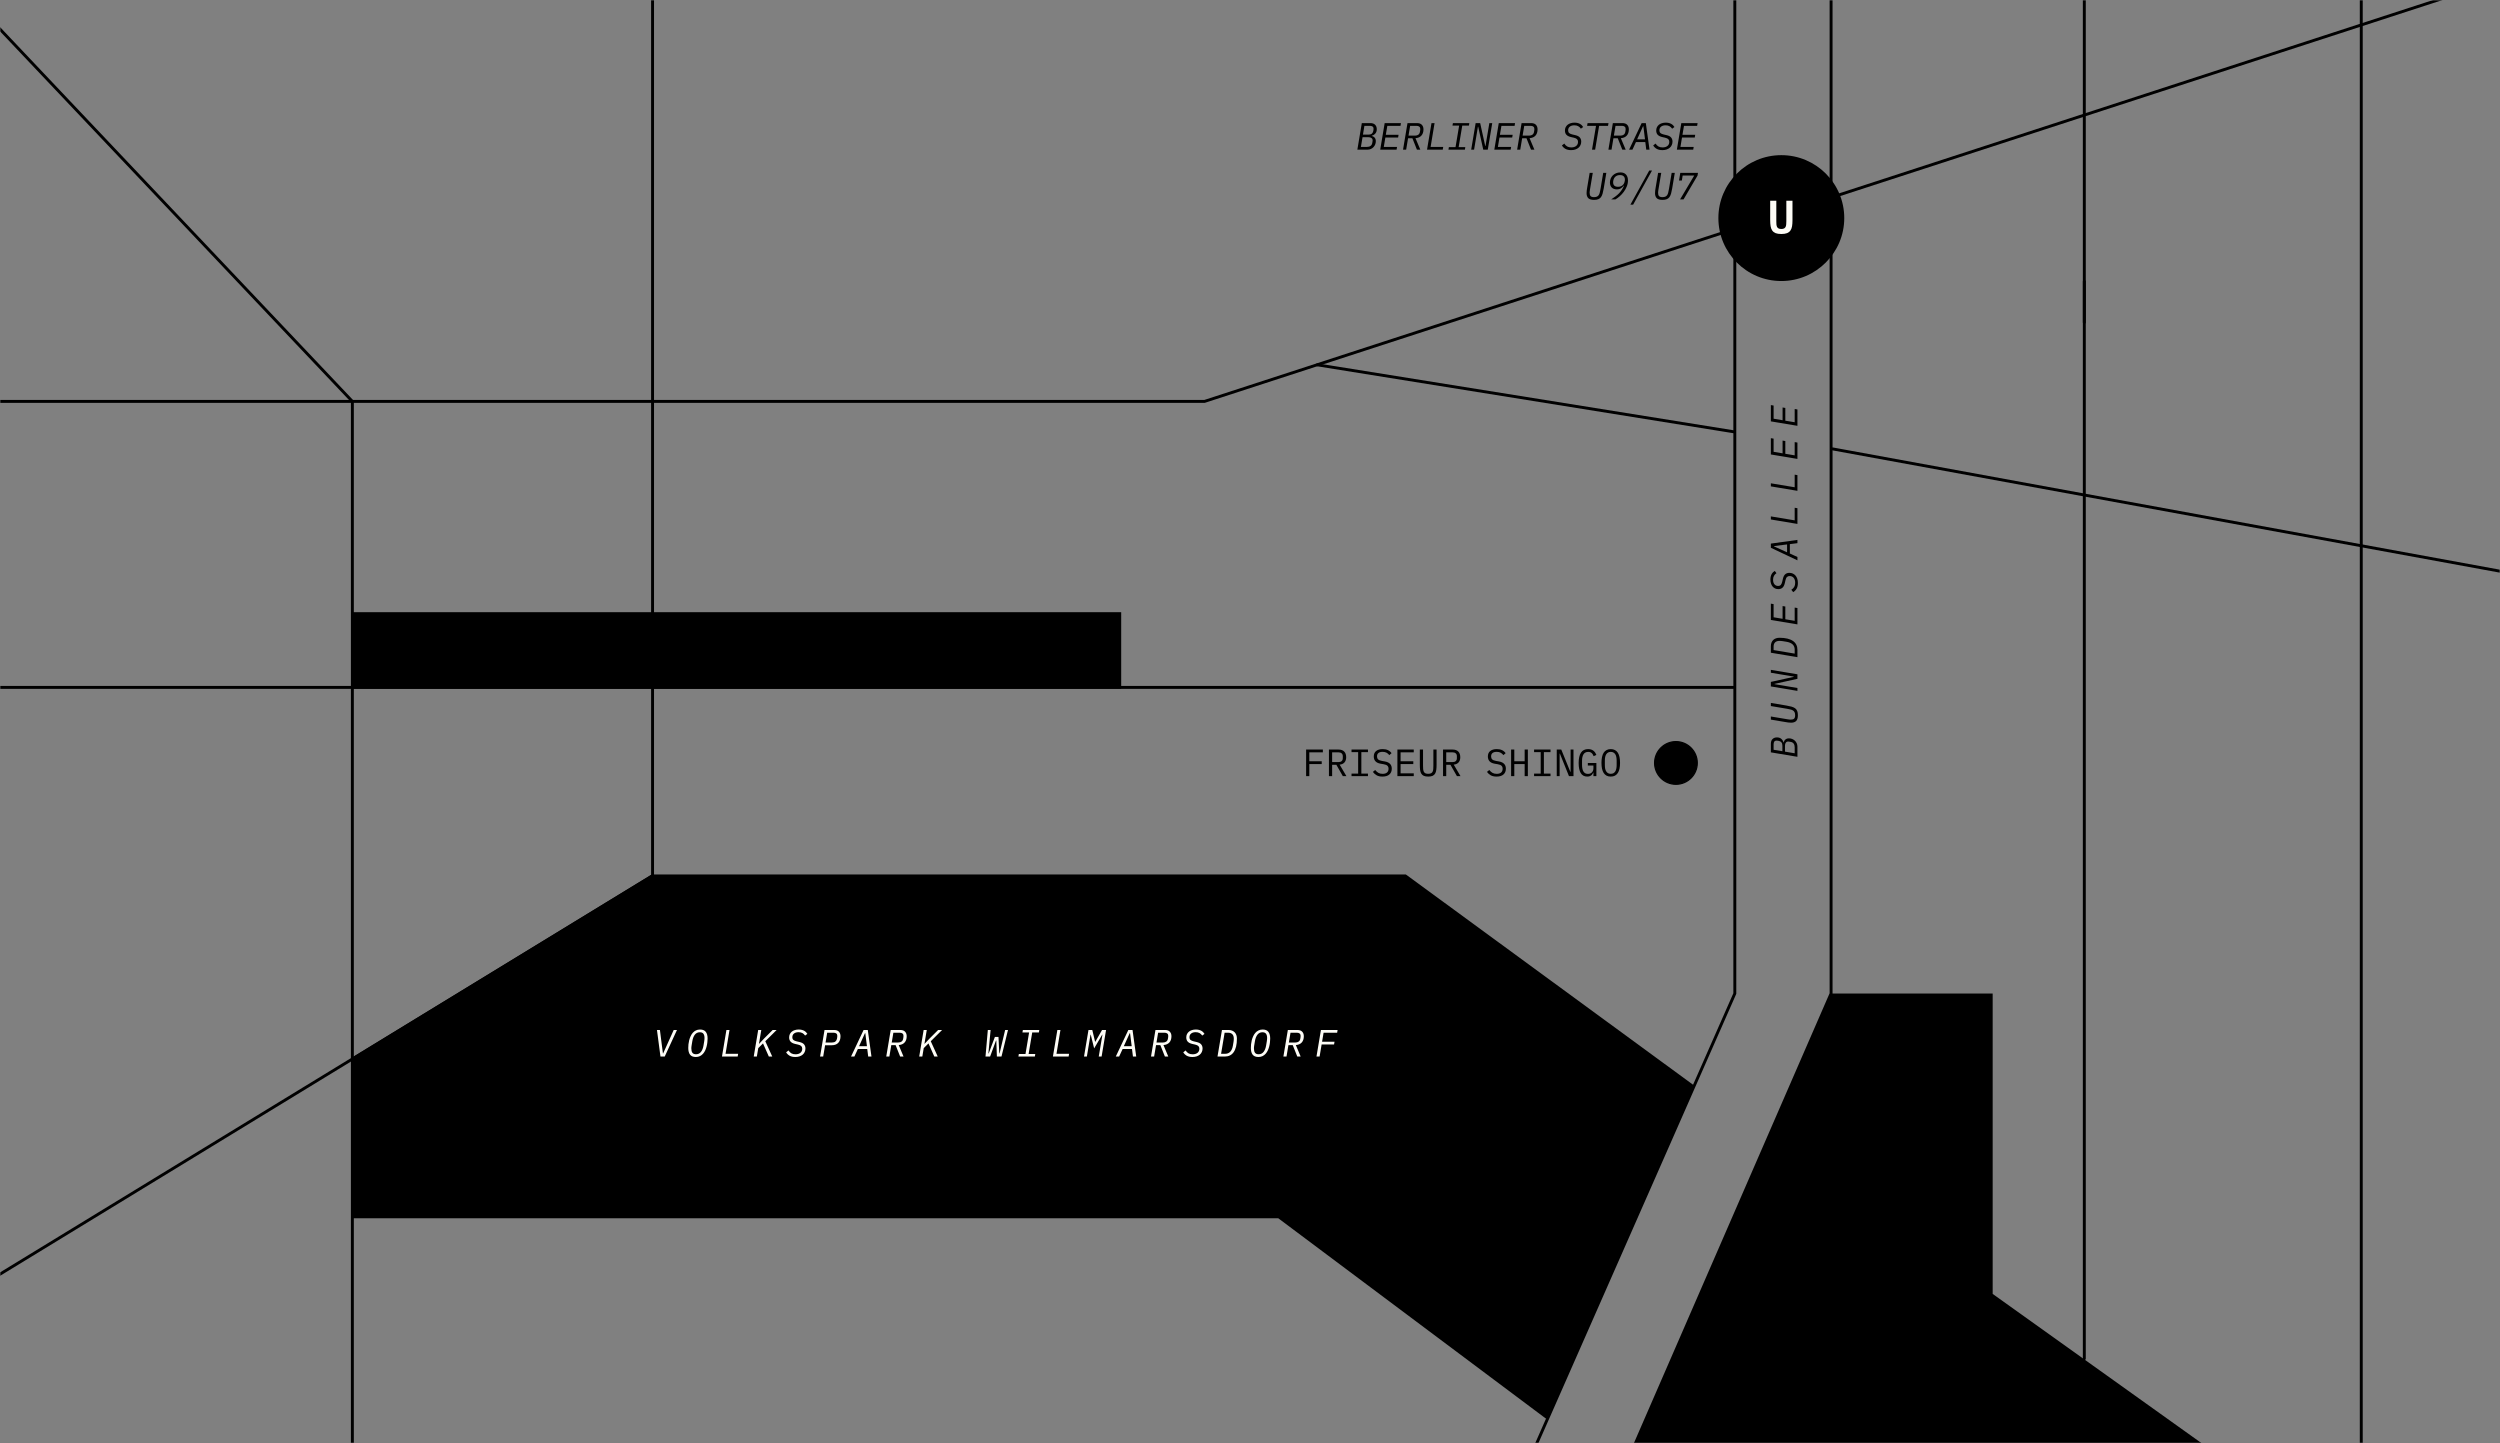 <svg width="854" height="493" viewBox="0 0 854 493" fill="none" xmlns="http://www.w3.org/2000/svg">
<rect x="0" y="0" width="854" height="493" fill="#808080" stroke="none"/>
<mask id="mask0_310_68" style="mask-type:luminance" maskUnits="userSpaceOnUse" x="0" y="0" width="854" height="493">
<path d="M854 0H0V493H854V0Z" fill="white"/>
</mask>
<g mask="url(#mask0_310_68)">
<path d="M554.105 503.257L644.846 569.829H658.445H858.841V494.295H753.883L680.697 442.001V339.393H625.499" fill="black"/>
<path d="M578.768 370.855L480.239 298.72H222.667L120.491 361.125V416.163H436.662C436.662 416.163 492.531 457.981 528.33 484.775" fill="black"/>
<path d="M383 209.125H120V235.272H383V209.125Z" fill="black"/>
<path d="M-99 137.125H411.452L943 -35.875" stroke="black" stroke-miterlimit="10" stroke-linecap="round"/>
<path d="M-87.631 -82.601L120.368 137.125V558.085" stroke="black" stroke-miterlimit="10" stroke-linecap="round"/>
<path d="M-110.193 234.806H592.12" stroke="black" stroke-miterlimit="10" stroke-linecap="round"/>
<path d="M222.914 -70.362V299.125L-100.241 496.458" stroke="black" stroke-miterlimit="10" stroke-linecap="round"/>
<path d="M592.429 147.526L450 124.625" stroke="black" stroke-miterlimit="10" stroke-linecap="round"/>
<path d="M935.303 210.019L625.993 153.337" stroke="black" stroke-miterlimit="10" stroke-linecap="round"/>
<path d="M712 96.125L712 464.125" stroke="black" stroke-miterlimit="10" stroke-linecap="round"/>
<path d="M712 -61.875L712 110.125" stroke="black" stroke-miterlimit="10" stroke-linecap="round"/>
<path d="M806.609 -60.163V494.789" stroke="black" stroke-miterlimit="10" stroke-linecap="round"/>
<path d="M592.615 -61.09V339.392L475.913 604.382" stroke="black" stroke-miterlimit="10" stroke-linecap="round"/>
<path d="M510.219 604.382L625.499 339.392V-61.09" stroke="black" stroke-miterlimit="10" stroke-linecap="round"/>
<path d="M465.195 42.051H468.12C468.831 42.051 469.373 42.242 469.745 42.623C470.118 42.996 470.304 43.503 470.304 44.144C470.304 44.742 470.144 45.227 469.823 45.6C469.503 45.973 469.091 46.228 468.588 46.367L468.575 46.419C468.775 46.48 468.961 46.558 469.134 46.653C469.308 46.748 469.455 46.87 469.576 47.017C469.706 47.164 469.806 47.338 469.875 47.537C469.945 47.736 469.979 47.97 469.979 48.239C469.979 48.62 469.91 48.984 469.771 49.331C469.633 49.678 469.438 49.985 469.186 50.254C468.944 50.514 468.645 50.726 468.289 50.891C467.943 51.047 467.561 51.125 467.145 51.125H463.674L465.195 42.051ZM466.924 50.189C467.444 50.189 467.86 50.076 468.172 49.851C468.493 49.626 468.692 49.279 468.77 48.811L468.835 48.421C468.853 48.343 468.866 48.265 468.874 48.187C468.883 48.109 468.887 48.027 468.887 47.94C468.887 47.611 468.762 47.351 468.51 47.16C468.268 46.969 467.921 46.874 467.47 46.874H465.442L464.883 50.189H466.924ZM467.444 45.99C467.938 45.99 468.32 45.886 468.588 45.678C468.866 45.461 469.039 45.158 469.108 44.768L469.173 44.378C469.199 44.222 469.212 44.083 469.212 43.962C469.212 43.615 469.095 43.368 468.861 43.221C468.636 43.065 468.328 42.987 467.938 42.987H466.079L465.585 45.99H467.444ZM471.482 51.125L473.003 42.051H478.567L478.411 42.987H473.913L473.393 46.055H477.748L477.592 46.991H473.237L472.704 50.189H477.228L477.072 51.125H471.482ZM480.343 51.125H479.277L480.798 42.051H484.035C484.798 42.051 485.357 42.25 485.712 42.649C486.076 43.039 486.258 43.55 486.258 44.183C486.258 45.093 486.02 45.808 485.543 46.328C485.066 46.848 484.395 47.138 483.528 47.199L485.179 51.125H484.022L482.475 47.238H480.993L480.343 51.125ZM483.385 46.328C483.827 46.328 484.195 46.224 484.49 46.016C484.793 45.799 484.98 45.474 485.049 45.041L485.127 44.573C485.153 44.417 485.166 44.248 485.166 44.066C485.166 43.702 485.053 43.433 484.828 43.26C484.611 43.078 484.304 42.987 483.905 42.987H481.708L481.149 46.328H483.385ZM487.475 51.125L488.996 42.051H490.049L488.697 50.189H493L492.844 51.125H487.475ZM494.789 51.125L494.932 50.267H497.207L498.442 42.909H496.167L496.31 42.051H501.926L501.783 42.909H499.508L498.273 50.267H500.548L500.405 51.125H494.789ZM504.95 43.299H504.859L503.546 51.125H502.558L504.079 42.051H505.626L507.355 49.877H507.446L508.759 42.051H509.747L508.226 51.125H506.679L504.95 43.299ZM510.457 51.125L511.978 42.051H517.542L517.386 42.987H512.888L512.368 46.055H516.723L516.567 46.991H512.212L511.679 50.189H516.203L516.047 51.125H510.457ZM519.318 51.125H518.252L519.773 42.051H523.01C523.772 42.051 524.331 42.25 524.687 42.649C525.051 43.039 525.233 43.55 525.233 44.183C525.233 45.093 524.994 45.808 524.518 46.328C524.041 46.848 523.369 47.138 522.503 47.199L524.154 51.125H522.997L521.45 47.238H519.968L519.318 51.125ZM522.36 46.328C522.802 46.328 523.17 46.224 523.465 46.016C523.768 45.799 523.954 45.474 524.024 45.041L524.102 44.573C524.128 44.417 524.141 44.248 524.141 44.066C524.141 43.702 524.028 43.433 523.803 43.26C523.586 43.078 523.278 42.987 522.88 42.987H520.683L520.124 46.328H522.36ZM536.688 51.281C535.9 51.281 535.245 51.134 534.725 50.839C534.214 50.536 533.824 50.15 533.555 49.682L534.361 49.045C534.639 49.487 534.968 49.816 535.349 50.033C535.731 50.25 536.194 50.358 536.74 50.358C537.451 50.358 538.014 50.189 538.43 49.851C538.846 49.504 539.054 49.041 539.054 48.46C539.054 48.087 538.946 47.788 538.729 47.563C538.521 47.338 538.153 47.164 537.624 47.043L536.649 46.822C535.93 46.657 535.406 46.393 535.076 46.029C534.747 45.665 534.582 45.188 534.582 44.599C534.582 44.183 534.66 43.81 534.816 43.481C534.981 43.143 535.206 42.857 535.492 42.623C535.778 42.389 536.121 42.211 536.519 42.09C536.918 41.96 537.36 41.895 537.845 41.895C538.235 41.895 538.586 41.934 538.898 42.012C539.219 42.09 539.501 42.198 539.743 42.337C539.986 42.476 540.194 42.636 540.367 42.818C540.541 42.991 540.688 43.182 540.809 43.39L540.029 43.962C539.778 43.581 539.47 43.295 539.106 43.104C538.751 42.905 538.313 42.805 537.793 42.805C537.135 42.805 536.615 42.961 536.233 43.273C535.861 43.576 535.674 43.992 535.674 44.521C535.674 44.937 535.796 45.249 536.038 45.457C536.29 45.665 536.658 45.825 537.143 45.938L538.092 46.159C538.846 46.332 539.375 46.605 539.678 46.978C539.99 47.351 540.146 47.814 540.146 48.369C540.146 48.802 540.064 49.197 539.899 49.552C539.743 49.907 539.514 50.215 539.21 50.475C538.916 50.726 538.552 50.926 538.118 51.073C537.694 51.212 537.217 51.281 536.688 51.281ZM546.264 42.987L544.899 51.125H543.833L545.198 42.987H542.156L542.312 42.051H549.462L549.306 42.987H546.264ZM550.497 51.125H549.431L550.952 42.051H554.189C554.952 42.051 555.511 42.25 555.866 42.649C556.23 43.039 556.412 43.55 556.412 44.183C556.412 45.093 556.174 45.808 555.697 46.328C555.221 46.848 554.549 47.138 553.682 47.199L555.333 51.125H554.176L552.629 47.238H551.147L550.497 51.125ZM553.539 46.328C553.981 46.328 554.35 46.224 554.644 46.016C554.948 45.799 555.134 45.474 555.203 45.041L555.281 44.573C555.307 44.417 555.32 44.248 555.32 44.066C555.32 43.702 555.208 43.433 554.982 43.26C554.766 43.078 554.458 42.987 554.059 42.987H551.862L551.303 46.328H553.539ZM562.361 51.125L562.036 48.538H558.838L557.642 51.125H556.498L560.788 42.051H562.218L563.479 51.125H562.361ZM561.373 43.143H561.256L559.241 47.589H561.932L561.373 43.143ZM567.868 51.281C567.079 51.281 566.425 51.134 565.905 50.839C565.394 50.536 565.004 50.15 564.735 49.682L565.541 49.045C565.818 49.487 566.148 49.816 566.529 50.033C566.91 50.25 567.374 50.358 567.92 50.358C568.631 50.358 569.194 50.189 569.61 49.851C570.026 49.504 570.234 49.041 570.234 48.46C570.234 48.087 570.126 47.788 569.909 47.563C569.701 47.338 569.333 47.164 568.804 47.043L567.829 46.822C567.11 46.657 566.585 46.393 566.256 46.029C565.927 45.665 565.762 45.188 565.762 44.599C565.762 44.183 565.84 43.81 565.996 43.481C566.161 43.143 566.386 42.857 566.672 42.623C566.958 42.389 567.3 42.211 567.699 42.09C568.098 41.96 568.54 41.895 569.025 41.895C569.415 41.895 569.766 41.934 570.078 42.012C570.399 42.09 570.68 42.198 570.923 42.337C571.166 42.476 571.374 42.636 571.547 42.818C571.72 42.991 571.868 43.182 571.989 43.39L571.209 43.962C570.958 43.581 570.65 43.295 570.286 43.104C569.931 42.905 569.493 42.805 568.973 42.805C568.314 42.805 567.794 42.961 567.413 43.273C567.04 43.576 566.854 43.992 566.854 44.521C566.854 44.937 566.975 45.249 567.218 45.457C567.469 45.665 567.838 45.825 568.323 45.938L569.272 46.159C570.026 46.332 570.555 46.605 570.858 46.978C571.17 47.351 571.326 47.814 571.326 48.369C571.326 48.802 571.244 49.197 571.079 49.552C570.923 49.907 570.693 50.215 570.39 50.475C570.095 50.726 569.731 50.926 569.298 51.073C568.873 51.212 568.397 51.281 567.868 51.281ZM572.816 51.125L574.337 42.051H579.901L579.745 42.987H575.247L574.727 46.055H579.082L578.926 46.991H574.571L574.038 50.189H578.562L578.406 51.125H572.816ZM544.093 59.051L543.222 64.251C543.179 64.485 543.144 64.689 543.118 64.862C543.101 65.027 543.084 65.17 543.066 65.291C543.049 65.412 543.036 65.521 543.027 65.616C543.027 65.711 543.027 65.798 543.027 65.876C543.027 66.101 543.049 66.305 543.092 66.487C543.136 66.669 543.209 66.825 543.313 66.955C543.426 67.076 543.578 67.172 543.768 67.241C543.959 67.31 544.197 67.345 544.483 67.345C544.908 67.345 545.25 67.284 545.51 67.163C545.77 67.042 545.978 66.864 546.134 66.63C546.29 66.387 546.407 66.093 546.485 65.746C546.572 65.399 546.654 65.005 546.732 64.563L547.655 59.051H548.721L547.837 64.342C547.725 65.018 547.599 65.603 547.46 66.097C547.322 66.591 547.135 67.003 546.901 67.332C546.667 67.653 546.36 67.891 545.978 68.047C545.606 68.203 545.12 68.281 544.522 68.281C543.595 68.281 542.936 68.082 542.546 67.683C542.165 67.284 541.974 66.712 541.974 65.967C541.974 65.69 541.996 65.369 542.039 65.005C542.091 64.641 542.148 64.281 542.208 63.926L543.027 59.051H544.093ZM556.113 61.664C556.113 62.357 555.979 63.033 555.71 63.692C555.45 64.342 555.112 64.949 554.696 65.512C554.289 66.067 553.83 66.569 553.318 67.02C552.807 67.471 552.304 67.839 551.81 68.125H550.367C550.922 67.77 551.42 67.423 551.862 67.085C552.313 66.747 552.716 66.396 553.071 66.032C553.427 65.659 553.743 65.261 554.02 64.836C554.298 64.411 554.549 63.939 554.774 63.419L554.709 63.393C554.423 63.757 554.09 64.065 553.708 64.316C553.336 64.567 552.872 64.693 552.317 64.693C551.589 64.693 551.013 64.485 550.588 64.069C550.164 63.644 549.951 63.064 549.951 62.327C549.951 61.885 550.034 61.456 550.198 61.04C550.363 60.624 550.597 60.26 550.9 59.948C551.212 59.627 551.589 59.372 552.031 59.181C552.473 58.99 552.976 58.895 553.539 58.895C554.371 58.895 555.008 59.142 555.45 59.636C555.892 60.121 556.113 60.797 556.113 61.664ZM552.72 63.809C553.336 63.809 553.843 63.64 554.241 63.302C554.649 62.964 554.904 62.483 555.008 61.859C555.026 61.781 555.039 61.699 555.047 61.612C555.056 61.525 555.06 61.434 555.06 61.339C555.06 60.845 554.917 60.468 554.631 60.208C554.354 59.939 553.938 59.805 553.383 59.805C552.768 59.805 552.257 59.974 551.849 60.312C551.451 60.65 551.199 61.131 551.095 61.755C551.078 61.833 551.065 61.915 551.056 62.002C551.048 62.089 551.043 62.18 551.043 62.275C551.043 62.769 551.182 63.15 551.459 63.419C551.745 63.679 552.166 63.809 552.72 63.809ZM556.94 69.919L563.388 58.245H564.337L557.876 69.919H556.94ZM567.478 59.051L566.607 64.251C566.564 64.485 566.529 64.689 566.503 64.862C566.486 65.027 566.468 65.17 566.451 65.291C566.434 65.412 566.421 65.521 566.412 65.616C566.412 65.711 566.412 65.798 566.412 65.876C566.412 66.101 566.434 66.305 566.477 66.487C566.52 66.669 566.594 66.825 566.698 66.955C566.811 67.076 566.962 67.172 567.153 67.241C567.344 67.31 567.582 67.345 567.868 67.345C568.293 67.345 568.635 67.284 568.895 67.163C569.155 67.042 569.363 66.864 569.519 66.63C569.675 66.387 569.792 66.093 569.87 65.746C569.957 65.399 570.039 65.005 570.117 64.563L571.04 59.051H572.106L571.222 64.342C571.109 65.018 570.984 65.603 570.845 66.097C570.706 66.591 570.52 67.003 570.286 67.332C570.052 67.653 569.744 67.891 569.363 68.047C568.99 68.203 568.505 68.281 567.907 68.281C566.98 68.281 566.321 68.082 565.931 67.683C565.55 67.284 565.359 66.712 565.359 65.967C565.359 65.69 565.381 65.369 565.424 65.005C565.476 64.641 565.532 64.281 565.593 63.926L566.412 59.051H567.478ZM573.908 68.125L578.744 59.974H574.792L574.519 61.664H573.557L573.986 59.051H580.031L579.875 59.987L575.091 68.125H573.908Z" fill="black"/>
<path d="M604.926 257.006L604.926 254.081C604.926 253.37 605.117 252.829 605.498 252.456C605.871 252.083 606.378 251.897 607.019 251.897C607.617 251.897 608.102 252.057 608.475 252.378C608.848 252.699 609.103 253.11 609.242 253.613L609.294 253.626C609.355 253.427 609.433 253.24 609.528 253.067C609.623 252.894 609.745 252.746 609.892 252.625C610.039 252.495 610.213 252.395 610.412 252.326C610.611 252.257 610.845 252.222 611.114 252.222C611.495 252.222 611.859 252.291 612.206 252.43C612.553 252.569 612.861 252.764 613.129 253.015C613.389 253.258 613.602 253.557 613.766 253.912C613.922 254.259 614 254.64 614 255.056L614 258.527L604.926 257.006ZM613.064 255.277C613.064 254.757 612.952 254.341 612.726 254.029C612.501 253.708 612.154 253.509 611.686 253.431L611.296 253.366C611.218 253.349 611.14 253.336 611.062 253.327C610.984 253.318 610.902 253.314 610.815 253.314C610.486 253.314 610.226 253.44 610.035 253.691C609.844 253.934 609.749 254.28 609.749 254.731L609.749 256.759L613.064 257.318L613.064 255.277ZM608.865 254.757C608.865 254.263 608.761 253.882 608.553 253.613C608.336 253.336 608.033 253.162 607.643 253.093L607.253 253.028C607.097 253.002 606.958 252.989 606.837 252.989C606.49 252.989 606.243 253.106 606.096 253.34C605.94 253.565 605.862 253.873 605.862 254.263L605.862 256.122L608.865 256.616L608.865 254.757ZM604.926 244.752L610.126 245.623C610.36 245.666 610.564 245.701 610.737 245.727C610.902 245.744 611.045 245.761 611.166 245.779C611.287 245.796 611.396 245.809 611.491 245.818C611.586 245.818 611.673 245.818 611.751 245.818C611.976 245.818 612.18 245.796 612.362 245.753C612.544 245.709 612.7 245.636 612.83 245.532C612.952 245.419 613.047 245.267 613.116 245.077C613.186 244.886 613.22 244.648 613.22 244.362C613.22 243.937 613.16 243.595 613.038 243.335C612.917 243.075 612.739 242.867 612.505 242.711C612.262 242.555 611.968 242.438 611.621 242.36C611.274 242.273 610.88 242.191 610.438 242.113L604.926 241.19L604.926 240.124L610.217 241.008C610.893 241.12 611.478 241.246 611.972 241.385C612.466 241.523 612.878 241.71 613.207 241.944C613.528 242.178 613.766 242.485 613.922 242.867C614.078 243.239 614.156 243.725 614.156 244.323C614.156 245.25 613.957 245.909 613.558 246.299C613.16 246.68 612.587 246.871 611.842 246.871C611.565 246.871 611.244 246.849 610.88 246.806C610.516 246.754 610.156 246.697 609.801 246.637L604.926 245.818L604.926 244.752ZM606.174 233.616L606.174 233.707L614 235.02L614 236.008L604.926 234.487L604.926 232.94L612.752 231.211L612.752 231.12L604.926 229.807L604.926 228.819L614 230.34L614 231.887L606.174 233.616ZM604.926 222.973L604.926 220.75C604.926 220.274 605 219.858 605.147 219.502C605.294 219.138 605.498 218.835 605.758 218.592C606.018 218.35 606.33 218.168 606.694 218.046C607.049 217.925 607.435 217.864 607.851 217.864C608.908 217.864 609.823 217.96 610.594 218.15C611.365 218.341 612.007 218.618 612.518 218.982C613.021 219.338 613.394 219.771 613.636 220.282C613.879 220.785 614 221.353 614 221.985L614 224.494L604.926 222.973ZM613.064 221.894C613.064 220.43 612.124 219.541 610.243 219.229L608.995 219.021C608.839 218.995 608.661 218.974 608.462 218.956C608.254 218.939 608.059 218.93 607.877 218.93C607.218 218.93 606.72 219.095 606.382 219.424C606.035 219.754 605.862 220.239 605.862 220.88L605.862 222.063L613.064 223.272L613.064 221.894ZM614 213.293L604.926 211.772L604.926 206.208L605.862 206.364L605.862 210.862L608.93 211.382L608.93 207.027L609.866 207.183L609.866 211.538L613.064 212.071L613.064 207.547L614 207.703L614 213.293ZM614.156 199.141C614.156 199.93 614.009 200.584 613.714 201.104C613.411 201.615 613.025 202.006 612.557 202.274L611.92 201.468C612.362 201.191 612.691 200.861 612.908 200.48C613.125 200.099 613.233 199.635 613.233 199.089C613.233 198.378 613.064 197.815 612.726 197.399C612.379 196.983 611.916 196.775 611.335 196.775C610.962 196.775 610.663 196.883 610.438 197.1C610.213 197.308 610.039 197.676 609.918 198.205L609.697 199.18C609.532 199.899 609.268 200.424 608.904 200.753C608.54 201.082 608.063 201.247 607.474 201.247C607.058 201.247 606.685 201.169 606.356 201.013C606.018 200.848 605.732 200.623 605.498 200.337C605.264 200.051 605.086 199.709 604.965 199.31C604.835 198.911 604.77 198.469 604.77 197.984C604.77 197.594 604.809 197.243 604.887 196.931C604.965 196.61 605.073 196.329 605.212 196.086C605.351 195.843 605.511 195.635 605.693 195.462C605.866 195.289 606.057 195.141 606.265 195.02L606.837 195.8C606.456 196.051 606.17 196.359 605.979 196.723C605.78 197.078 605.68 197.516 605.68 198.036C605.68 198.695 605.836 199.215 606.148 199.596C606.451 199.969 606.867 200.155 607.396 200.155C607.812 200.155 608.124 200.034 608.332 199.791C608.54 199.54 608.7 199.171 608.813 198.686L609.034 197.737C609.207 196.983 609.48 196.454 609.853 196.151C610.226 195.839 610.689 195.683 611.244 195.683C611.677 195.683 612.072 195.765 612.427 195.93C612.782 196.086 613.09 196.316 613.35 196.619C613.602 196.914 613.801 197.278 613.948 197.711C614.087 198.136 614.156 198.612 614.156 199.141ZM614 185.548L611.413 185.873L611.413 189.071L614 190.267L614 191.411L604.926 187.121L604.926 185.691L614 184.43L614 185.548ZM606.018 186.536L606.018 186.653L610.464 188.668L610.464 185.977L606.018 186.536ZM614 178.975L604.926 177.454L604.926 176.401L613.064 177.753L613.064 173.45L614 173.606L614 178.975ZM614 167.67L604.926 166.149L604.926 165.096L613.064 166.448L613.064 162.145L614 162.301L614 167.67ZM614 156.768L604.926 155.246L604.926 149.682L605.862 149.838L605.862 154.336L608.93 154.856L608.93 150.501L609.866 150.657L609.866 155.012L613.064 155.545L613.064 151.021L614 151.177L614 156.768ZM614 145.462L604.926 143.941L604.926 138.377L605.862 138.533L605.862 143.031L608.93 143.551L608.93 139.196L609.866 139.352L609.866 143.707L613.064 144.24L613.064 139.716L614 139.872L614 145.462Z" fill="black"/>
<path d="M446.17 265.125V256.051H451.89V257H447.262V260.055H451.5V261.004H447.262V265.125H446.17ZM455.057 265.125H453.965V256.051H457.267C458.108 256.051 458.749 256.281 459.191 256.74C459.633 257.199 459.854 257.841 459.854 258.664C459.854 259.401 459.663 259.99 459.282 260.432C458.901 260.874 458.346 261.13 457.618 261.199L459.932 265.125H458.71L456.5 261.251H455.057V265.125ZM457.241 260.328C457.7 260.328 458.056 260.215 458.307 259.99C458.567 259.756 458.697 259.427 458.697 259.002V258.326C458.697 257.901 458.567 257.576 458.307 257.351C458.056 257.117 457.7 257 457.241 257H455.057V260.328H457.241ZM461.682 265.125V264.254H463.944V256.922H461.682V256.051H467.298V256.922H465.036V264.254H467.298V265.125H461.682ZM472.259 265.281C471.444 265.281 470.777 265.134 470.257 264.839C469.737 264.536 469.308 264.15 468.97 263.682L469.763 263.032C470.118 263.474 470.491 263.803 470.881 264.02C471.279 264.237 471.752 264.345 472.298 264.345C472.956 264.345 473.459 264.193 473.806 263.89C474.152 263.587 474.326 263.162 474.326 262.616C474.326 262.174 474.2 261.832 473.949 261.589C473.697 261.338 473.26 261.16 472.636 261.056L471.622 260.887C471.18 260.809 470.807 260.692 470.504 260.536C470.209 260.38 469.971 260.194 469.789 259.977C469.607 259.752 469.477 259.509 469.399 259.249C469.321 258.98 469.282 258.703 469.282 258.417C469.282 257.585 469.555 256.957 470.101 256.532C470.647 256.107 471.383 255.895 472.311 255.895C473.039 255.895 473.65 256.016 474.144 256.259C474.646 256.502 475.049 256.844 475.353 257.286L474.586 257.949C474.334 257.62 474.031 257.351 473.676 257.143C473.32 256.935 472.861 256.831 472.298 256.831C471.682 256.831 471.21 256.961 470.881 257.221C470.551 257.481 470.387 257.871 470.387 258.391C470.387 258.798 470.508 259.132 470.751 259.392C471.002 259.643 471.448 259.825 472.09 259.938L473.065 260.107C473.507 260.185 473.879 260.302 474.183 260.458C474.486 260.614 474.729 260.8 474.911 261.017C475.101 261.234 475.236 261.476 475.314 261.745C475.392 262.014 475.431 262.295 475.431 262.59C475.431 263.431 475.153 264.089 474.599 264.566C474.053 265.043 473.273 265.281 472.259 265.281ZM477.35 265.125V256.051H482.94V257H478.442V260.055H482.784V261.004H478.442V264.176H482.94V265.125H477.35ZM486.107 256.051V261.498C486.107 261.94 486.12 262.334 486.146 262.681C486.172 263.028 486.241 263.327 486.354 263.578C486.466 263.821 486.64 264.007 486.874 264.137C487.116 264.267 487.45 264.332 487.875 264.332C488.299 264.332 488.629 264.267 488.863 264.137C489.105 264.007 489.283 263.821 489.396 263.578C489.508 263.327 489.578 263.028 489.604 262.681C489.63 262.334 489.643 261.94 489.643 261.498V256.051H490.735V261.238C490.735 261.914 490.7 262.503 490.631 263.006C490.57 263.509 490.436 263.929 490.228 264.267C490.028 264.605 489.738 264.861 489.357 265.034C488.984 265.199 488.49 265.281 487.875 265.281C487.259 265.281 486.761 265.199 486.38 265.034C486.007 264.861 485.717 264.605 485.509 264.267C485.309 263.929 485.175 263.509 485.106 263.006C485.045 262.503 485.015 261.914 485.015 261.238V256.051H486.107ZM494.032 265.125H492.94V256.051H496.242C497.082 256.051 497.724 256.281 498.166 256.74C498.608 257.199 498.829 257.841 498.829 258.664C498.829 259.401 498.638 259.99 498.257 260.432C497.875 260.874 497.321 261.13 496.593 261.199L498.907 265.125H497.685L495.475 261.251H494.032V265.125ZM496.216 260.328C496.675 260.328 497.03 260.215 497.282 259.99C497.542 259.756 497.672 259.427 497.672 259.002V258.326C497.672 257.901 497.542 257.576 497.282 257.351C497.03 257.117 496.675 257 496.216 257H494.032V260.328H496.216ZM511.233 265.281C510.419 265.281 509.751 265.134 509.231 264.839C508.711 264.536 508.282 264.15 507.944 263.682L508.737 263.032C509.093 263.474 509.465 263.803 509.855 264.02C510.254 264.237 510.726 264.345 511.272 264.345C511.931 264.345 512.434 264.193 512.78 263.89C513.127 263.587 513.3 263.162 513.3 262.616C513.3 262.174 513.175 261.832 512.923 261.589C512.672 261.338 512.234 261.16 511.61 261.056L510.596 260.887C510.154 260.809 509.782 260.692 509.478 260.536C509.184 260.38 508.945 260.194 508.763 259.977C508.581 259.752 508.451 259.509 508.373 259.249C508.295 258.98 508.256 258.703 508.256 258.417C508.256 257.585 508.529 256.957 509.075 256.532C509.621 256.107 510.358 255.895 511.285 255.895C512.013 255.895 512.624 256.016 513.118 256.259C513.621 256.502 514.024 256.844 514.327 257.286L513.56 257.949C513.309 257.62 513.006 257.351 512.65 257.143C512.295 256.935 511.836 256.831 511.272 256.831C510.657 256.831 510.185 256.961 509.855 257.221C509.526 257.481 509.361 257.871 509.361 258.391C509.361 258.798 509.483 259.132 509.725 259.392C509.977 259.643 510.423 259.825 511.064 259.938L512.039 260.107C512.481 260.185 512.854 260.302 513.157 260.458C513.461 260.614 513.703 260.8 513.885 261.017C514.076 261.234 514.21 261.476 514.288 261.745C514.366 262.014 514.405 262.295 514.405 262.59C514.405 263.431 514.128 264.089 513.573 264.566C513.027 265.043 512.247 265.281 511.233 265.281ZM520.822 261.004H517.286V265.125H516.194V256.051H517.286V260.055H520.822V256.051H521.914V265.125H520.822V261.004ZM524.041 265.125V264.254H526.303V256.922H524.041V256.051H529.657V256.922H527.395V264.254H529.657V265.125H524.041ZM532.863 257.442H532.772V265.125H531.784V256.051H533.331L536.425 263.656H536.516V256.051H537.504V265.125H535.957L532.863 257.442ZM544.311 263.916H544.246C544.168 264.089 544.077 264.258 543.973 264.423C543.869 264.588 543.735 264.735 543.57 264.865C543.414 264.986 543.223 265.086 542.998 265.164C542.773 265.242 542.504 265.281 542.192 265.281C541.204 265.281 540.467 264.882 539.982 264.085C539.505 263.288 539.267 262.144 539.267 260.653C539.267 259.093 539.531 257.91 540.06 257.104C540.589 256.298 541.403 255.895 542.504 255.895C542.929 255.895 543.297 255.951 543.609 256.064C543.921 256.177 544.185 256.328 544.402 256.519C544.627 256.71 544.814 256.926 544.961 257.169C545.108 257.403 545.23 257.641 545.325 257.884L544.389 258.313C544.311 258.114 544.22 257.927 544.116 257.754C544.021 257.572 543.899 257.416 543.752 257.286C543.613 257.147 543.444 257.039 543.245 256.961C543.046 256.883 542.812 256.844 542.543 256.844C541.815 256.844 541.278 257.117 540.931 257.663C540.593 258.209 540.424 258.937 540.424 259.847V261.251C540.424 261.71 540.459 262.131 540.528 262.512C540.597 262.885 540.71 263.21 540.866 263.487C541.031 263.764 541.239 263.981 541.49 264.137C541.75 264.284 542.066 264.358 542.439 264.358C543.028 264.358 543.488 264.18 543.817 263.825C544.146 263.47 544.311 263.01 544.311 262.447V261.511H542.4V260.64H545.325V265.125H544.311V263.916ZM550.234 265.281C549.679 265.281 549.203 265.177 548.804 264.969C548.405 264.752 548.076 264.445 547.816 264.046C547.556 263.647 547.365 263.158 547.244 262.577C547.123 261.996 547.062 261.333 547.062 260.588C547.062 259.851 547.123 259.193 547.244 258.612C547.365 258.023 547.556 257.529 547.816 257.13C548.076 256.731 548.405 256.428 548.804 256.22C549.203 256.003 549.679 255.895 550.234 255.895C550.789 255.895 551.265 256.003 551.664 256.22C552.063 256.428 552.392 256.731 552.652 257.13C552.912 257.529 553.103 258.023 553.224 258.612C553.345 259.193 553.406 259.851 553.406 260.588C553.406 261.333 553.345 261.996 553.224 262.577C553.103 263.158 552.912 263.647 552.652 264.046C552.392 264.445 552.063 264.752 551.664 264.969C551.265 265.177 550.789 265.281 550.234 265.281ZM550.234 264.332C550.598 264.332 550.906 264.263 551.157 264.124C551.408 263.977 551.616 263.773 551.781 263.513C551.946 263.253 552.063 262.941 552.132 262.577C552.21 262.204 552.249 261.788 552.249 261.329V259.847C552.249 259.396 552.21 258.985 552.132 258.612C552.063 258.239 551.946 257.923 551.781 257.663C551.616 257.403 551.408 257.204 551.157 257.065C550.906 256.918 550.598 256.844 550.234 256.844C549.87 256.844 549.562 256.918 549.311 257.065C549.06 257.204 548.852 257.403 548.687 257.663C548.522 257.923 548.401 258.239 548.323 258.612C548.254 258.985 548.219 259.396 548.219 259.847V261.329C548.219 261.788 548.254 262.204 548.323 262.577C548.401 262.941 548.522 263.253 548.687 263.513C548.852 263.773 549.06 263.977 549.311 264.124C549.562 264.263 549.87 264.332 550.234 264.332Z" fill="black"/>
<path d="M579.786 260.625C579.786 264.649 576.524 267.911 572.5 267.911C568.476 267.911 565.214 264.649 565.214 260.625C565.214 256.601 568.476 253.339 572.5 253.339C576.524 253.339 579.786 256.601 579.786 260.625Z" fill="black" stroke="black" stroke-width="0.429"/>
<path d="M608.5 96C596.638 96 587 86.362 587 74.5C587 62.638 596.638 53 608.5 53C620.362 53 630 62.638 630 74.5C630 86.288 620.362 96 608.5 96Z" fill="black"/>
<path d="M606.791 68.574V75.534C606.791 75.95 606.802 76.323 606.823 76.654C606.855 76.985 606.924 77.267 607.031 77.502C607.148 77.726 607.319 77.902 607.543 78.03C607.778 78.158 608.098 78.222 608.503 78.222C608.908 78.222 609.223 78.158 609.447 78.03C609.682 77.902 609.852 77.726 609.959 77.502C610.076 77.267 610.146 76.985 610.167 76.654C610.199 76.323 610.215 75.95 610.215 75.534V68.574H612.311V75.214C612.311 76.004 612.263 76.692 612.167 77.278C612.071 77.865 611.884 78.356 611.607 78.75C611.33 79.145 610.94 79.444 610.439 79.646C609.948 79.838 609.303 79.934 608.503 79.934C607.703 79.934 607.052 79.838 606.551 79.646C606.06 79.444 605.676 79.145 605.399 78.75C605.122 78.356 604.935 77.865 604.839 77.278C604.743 76.692 604.695 76.004 604.695 75.214V68.574H606.791Z" fill="#FDFCF6"/>
<path d="M225.613 360.915L224.417 351.841H225.431L226.003 356.378L226.458 359.862H226.523L228.096 356.378L230.137 351.841H231.255L227.069 360.915H225.613ZM237.685 361.071C236.792 361.071 236.138 360.807 235.722 360.278C235.315 359.749 235.111 358.987 235.111 357.99C235.111 357.609 235.133 357.188 235.176 356.729C235.228 356.27 235.31 355.806 235.423 355.338C235.544 354.87 235.705 354.419 235.904 353.986C236.103 353.544 236.35 353.154 236.645 352.816C236.948 352.469 237.304 352.196 237.711 351.997C238.118 351.789 238.595 351.685 239.141 351.685C240.034 351.685 240.684 351.949 241.091 352.478C241.507 353.007 241.715 353.769 241.715 354.766C241.715 355.147 241.689 355.568 241.637 356.027C241.594 356.486 241.511 356.95 241.39 357.418C241.277 357.886 241.121 358.341 240.922 358.783C240.723 359.216 240.471 359.606 240.168 359.953C239.873 360.291 239.518 360.564 239.102 360.772C238.695 360.971 238.222 361.071 237.685 361.071ZM237.763 360.135C238.465 360.135 239.028 359.866 239.453 359.329C239.878 358.792 240.168 358.055 240.324 357.119L240.571 355.637C240.606 355.438 240.627 355.247 240.636 355.065C240.653 354.883 240.662 354.718 240.662 354.571C240.662 353.947 240.536 353.466 240.285 353.128C240.042 352.79 239.635 352.621 239.063 352.621C238.361 352.621 237.798 352.89 237.373 353.427C236.948 353.964 236.658 354.701 236.502 355.637L236.255 357.119C236.22 357.318 236.194 357.509 236.177 357.691C236.168 357.873 236.164 358.038 236.164 358.185C236.164 358.809 236.285 359.29 236.528 359.628C236.779 359.966 237.191 360.135 237.763 360.135ZM246.624 360.915L248.145 351.841H249.198L247.846 359.979H252.149L251.993 360.915H246.624ZM260.646 356.43L259.021 358.042L258.54 360.915H257.474L258.995 351.841H260.061L259.268 356.56H259.32L261.062 354.714L263.948 351.841H265.3L261.426 355.689L263.805 360.915H262.635L260.646 356.43ZM271.678 361.071C270.889 361.071 270.235 360.924 269.715 360.629C269.203 360.326 268.813 359.94 268.545 359.472L269.351 358.835C269.628 359.277 269.957 359.606 270.339 359.823C270.72 360.04 271.184 360.148 271.73 360.148C272.44 360.148 273.004 359.979 273.42 359.641C273.836 359.294 274.044 358.831 274.044 358.25C274.044 357.877 273.935 357.578 273.719 357.353C273.511 357.128 273.142 356.954 272.614 356.833L271.639 356.612C270.919 356.447 270.395 356.183 270.066 355.819C269.736 355.455 269.572 354.978 269.572 354.389C269.572 353.973 269.65 353.6 269.806 353.271C269.97 352.933 270.196 352.647 270.482 352.413C270.768 352.179 271.11 352.001 271.509 351.88C271.907 351.75 272.349 351.685 272.835 351.685C273.225 351.685 273.576 351.724 273.888 351.802C274.208 351.88 274.49 351.988 274.733 352.127C274.975 352.266 275.183 352.426 275.357 352.608C275.53 352.781 275.677 352.972 275.799 353.18L275.019 353.752C274.767 353.371 274.46 353.085 274.096 352.894C273.74 352.695 273.303 352.595 272.783 352.595C272.124 352.595 271.604 352.751 271.223 353.063C270.85 353.366 270.664 353.782 270.664 354.311C270.664 354.727 270.785 355.039 271.028 355.247C271.279 355.455 271.647 355.615 272.133 355.728L273.082 355.949C273.836 356.122 274.364 356.395 274.668 356.768C274.98 357.141 275.136 357.604 275.136 358.159C275.136 358.592 275.053 358.987 274.889 359.342C274.733 359.697 274.503 360.005 274.2 360.265C273.905 360.516 273.541 360.716 273.108 360.863C272.683 361.002 272.206 361.071 271.678 361.071ZM280.136 360.915L281.657 351.841H284.894C285.656 351.841 286.215 352.04 286.571 352.439C286.935 352.829 287.117 353.34 287.117 353.973C287.117 354.944 286.857 355.702 286.337 356.248C285.825 356.785 285.093 357.054 284.14 357.054H281.852L281.202 360.915H280.136ZM282.008 356.118H284.244C284.738 356.118 285.119 356.001 285.388 355.767C285.665 355.533 285.838 355.221 285.908 354.831L285.986 354.363C286.012 354.207 286.025 354.038 286.025 353.856C286.025 353.492 285.912 353.223 285.687 353.05C285.47 352.868 285.162 352.777 284.764 352.777H282.567L282.008 356.118ZM296.576 360.915L296.251 358.328H293.053L291.857 360.915H290.713L295.003 351.841H296.433L297.694 360.915H296.576ZM295.588 352.933H295.471L293.456 357.379H296.147L295.588 352.933ZM303.811 360.915H302.745L304.266 351.841H307.503C308.266 351.841 308.825 352.04 309.18 352.439C309.544 352.829 309.726 353.34 309.726 353.973C309.726 354.883 309.488 355.598 309.011 356.118C308.535 356.638 307.863 356.928 306.996 356.989L308.647 360.915H307.49L305.943 357.028H304.461L303.811 360.915ZM306.853 356.118C307.295 356.118 307.664 356.014 307.958 355.806C308.262 355.589 308.448 355.264 308.517 354.831L308.595 354.363C308.621 354.207 308.634 354.038 308.634 353.856C308.634 353.492 308.522 353.223 308.296 353.05C308.08 352.868 307.772 352.777 307.373 352.777H305.176L304.617 356.118H306.853ZM317.17 356.43L315.545 358.042L315.064 360.915H313.998L315.519 351.841H316.585L315.792 356.56H315.844L317.586 354.714L320.472 351.841H321.824L317.95 355.689L320.329 360.915H319.159L317.17 356.43ZM336.647 360.915L337.44 351.841H338.389L337.908 356.95L337.635 359.849H337.739L339.858 354.207H341.08L341.353 359.849H341.457L342.12 357.041L343.355 351.841H344.33L342.107 360.915H340.534L340.339 355.442H340.235L338.22 360.915H336.647ZM347.887 360.915L348.03 360.057H350.305L351.54 352.699H349.265L349.408 351.841H355.024L354.881 352.699H352.606L351.371 360.057H353.646L353.503 360.915H347.887ZM359.673 360.915L361.194 351.841H362.247L360.895 359.979H365.198L365.042 360.915H359.673ZM376.1 356.365L376.594 353.453H376.503L373.76 358.133L372.603 353.453H372.512L372.031 356.365L371.277 360.915H370.302L371.823 351.841H373.123L374.085 355.858H374.163L376.464 351.841H377.829L376.308 360.915H375.333L376.1 356.365ZM387.015 360.915L386.69 358.328H383.492L382.296 360.915H381.152L385.442 351.841H386.872L388.133 360.915H387.015ZM386.027 352.933H385.91L383.895 357.379H386.586L386.027 352.933ZM394.251 360.915H393.185L394.706 351.841H397.943C398.705 351.841 399.264 352.04 399.62 352.439C399.984 352.829 400.166 353.34 400.166 353.973C400.166 354.883 399.927 355.598 399.451 356.118C398.974 356.638 398.302 356.928 397.436 356.989L399.087 360.915H397.93L396.383 357.028H394.901L394.251 360.915ZM397.293 356.118C397.735 356.118 398.103 356.014 398.398 355.806C398.701 355.589 398.887 355.264 398.957 354.831L399.035 354.363C399.061 354.207 399.074 354.038 399.074 353.856C399.074 353.492 398.961 353.223 398.736 353.05C398.519 352.868 398.211 352.777 397.813 352.777H395.616L395.057 356.118H397.293ZM407.337 361.071C406.548 361.071 405.894 360.924 405.374 360.629C404.862 360.326 404.472 359.94 404.204 359.472L405.01 358.835C405.287 359.277 405.616 359.606 405.998 359.823C406.379 360.04 406.843 360.148 407.389 360.148C408.099 360.148 408.663 359.979 409.079 359.641C409.495 359.294 409.703 358.831 409.703 358.25C409.703 357.877 409.594 357.578 409.378 357.353C409.17 357.128 408.801 356.954 408.273 356.833L407.298 356.612C406.578 356.447 406.054 356.183 405.725 355.819C405.395 355.455 405.231 354.978 405.231 354.389C405.231 353.973 405.309 353.6 405.465 353.271C405.629 352.933 405.855 352.647 406.141 352.413C406.427 352.179 406.769 352.001 407.168 351.88C407.566 351.75 408.008 351.685 408.494 351.685C408.884 351.685 409.235 351.724 409.547 351.802C409.867 351.88 410.149 351.988 410.392 352.127C410.634 352.266 410.842 352.426 411.016 352.608C411.189 352.781 411.336 352.972 411.458 353.18L410.678 353.752C410.426 353.371 410.119 353.085 409.755 352.894C409.399 352.695 408.962 352.595 408.442 352.595C407.783 352.595 407.263 352.751 406.882 353.063C406.509 353.366 406.323 353.782 406.323 354.311C406.323 354.727 406.444 355.039 406.687 355.247C406.938 355.455 407.306 355.615 407.792 355.728L408.741 355.949C409.495 356.122 410.023 356.395 410.327 356.768C410.639 357.141 410.795 357.604 410.795 358.159C410.795 358.592 410.712 358.987 410.548 359.342C410.392 359.697 410.162 360.005 409.859 360.265C409.564 360.516 409.2 360.716 408.767 360.863C408.342 361.002 407.865 361.071 407.337 361.071ZM417.42 351.841H419.643C420.119 351.841 420.535 351.915 420.891 352.062C421.255 352.209 421.558 352.413 421.801 352.673C422.043 352.933 422.225 353.245 422.347 353.609C422.468 353.964 422.529 354.35 422.529 354.766C422.529 355.823 422.433 356.738 422.243 357.509C422.052 358.28 421.775 358.922 421.411 359.433C421.055 359.936 420.622 360.308 420.111 360.551C419.608 360.794 419.04 360.915 418.408 360.915H415.899L417.42 351.841ZM418.499 359.979C419.963 359.979 420.852 359.039 421.164 357.158L421.372 355.91C421.398 355.754 421.419 355.576 421.437 355.377C421.454 355.169 421.463 354.974 421.463 354.792C421.463 354.133 421.298 353.635 420.969 353.297C420.639 352.95 420.154 352.777 419.513 352.777H418.33L417.121 359.979H418.499ZM429.869 361.071C428.976 361.071 428.322 360.807 427.906 360.278C427.498 359.749 427.295 358.987 427.295 357.99C427.295 357.609 427.316 357.188 427.36 356.729C427.412 356.27 427.494 355.806 427.607 355.338C427.728 354.87 427.888 354.419 428.088 353.986C428.287 353.544 428.534 353.154 428.829 352.816C429.132 352.469 429.487 352.196 429.895 351.997C430.302 351.789 430.779 351.685 431.325 351.685C432.217 351.685 432.867 351.949 433.275 352.478C433.691 353.007 433.899 353.769 433.899 354.766C433.899 355.147 433.873 355.568 433.821 356.027C433.777 356.486 433.695 356.95 433.574 357.418C433.461 357.886 433.305 358.341 433.106 358.783C432.906 359.216 432.655 359.606 432.352 359.953C432.057 360.291 431.702 360.564 431.286 360.772C430.878 360.971 430.406 361.071 429.869 361.071ZM429.947 360.135C430.649 360.135 431.212 359.866 431.637 359.329C432.061 358.792 432.352 358.055 432.508 357.119L432.755 355.637C432.789 355.438 432.811 355.247 432.82 355.065C432.837 354.883 432.846 354.718 432.846 354.571C432.846 353.947 432.72 353.466 432.469 353.128C432.226 352.79 431.819 352.621 431.247 352.621C430.545 352.621 429.981 352.89 429.557 353.427C429.132 353.964 428.842 354.701 428.686 355.637L428.439 357.119C428.404 357.318 428.378 357.509 428.361 357.691C428.352 357.873 428.348 358.038 428.348 358.185C428.348 358.809 428.469 359.29 428.712 359.628C428.963 359.966 429.375 360.135 429.947 360.135ZM439.471 360.915H438.405L439.926 351.841H443.163C443.925 351.841 444.484 352.04 444.84 352.439C445.204 352.829 445.386 353.34 445.386 353.973C445.386 354.883 445.147 355.598 444.671 356.118C444.194 356.638 443.522 356.928 442.656 356.989L444.307 360.915H443.15L441.603 357.028H440.121L439.471 360.915ZM442.513 356.118C442.955 356.118 443.323 356.014 443.618 355.806C443.921 355.589 444.107 355.264 444.177 354.831L444.255 354.363C444.281 354.207 444.294 354.038 444.294 353.856C444.294 353.492 444.181 353.223 443.956 353.05C443.739 352.868 443.431 352.777 443.033 352.777H440.836L440.277 356.118H442.513ZM449.709 360.915L451.23 351.841H456.924L456.768 352.777H452.14L451.62 355.858H455.871L455.715 356.794H451.464L450.775 360.915H449.709Z" fill="#FDFCF6"/>
</g>
</svg>
